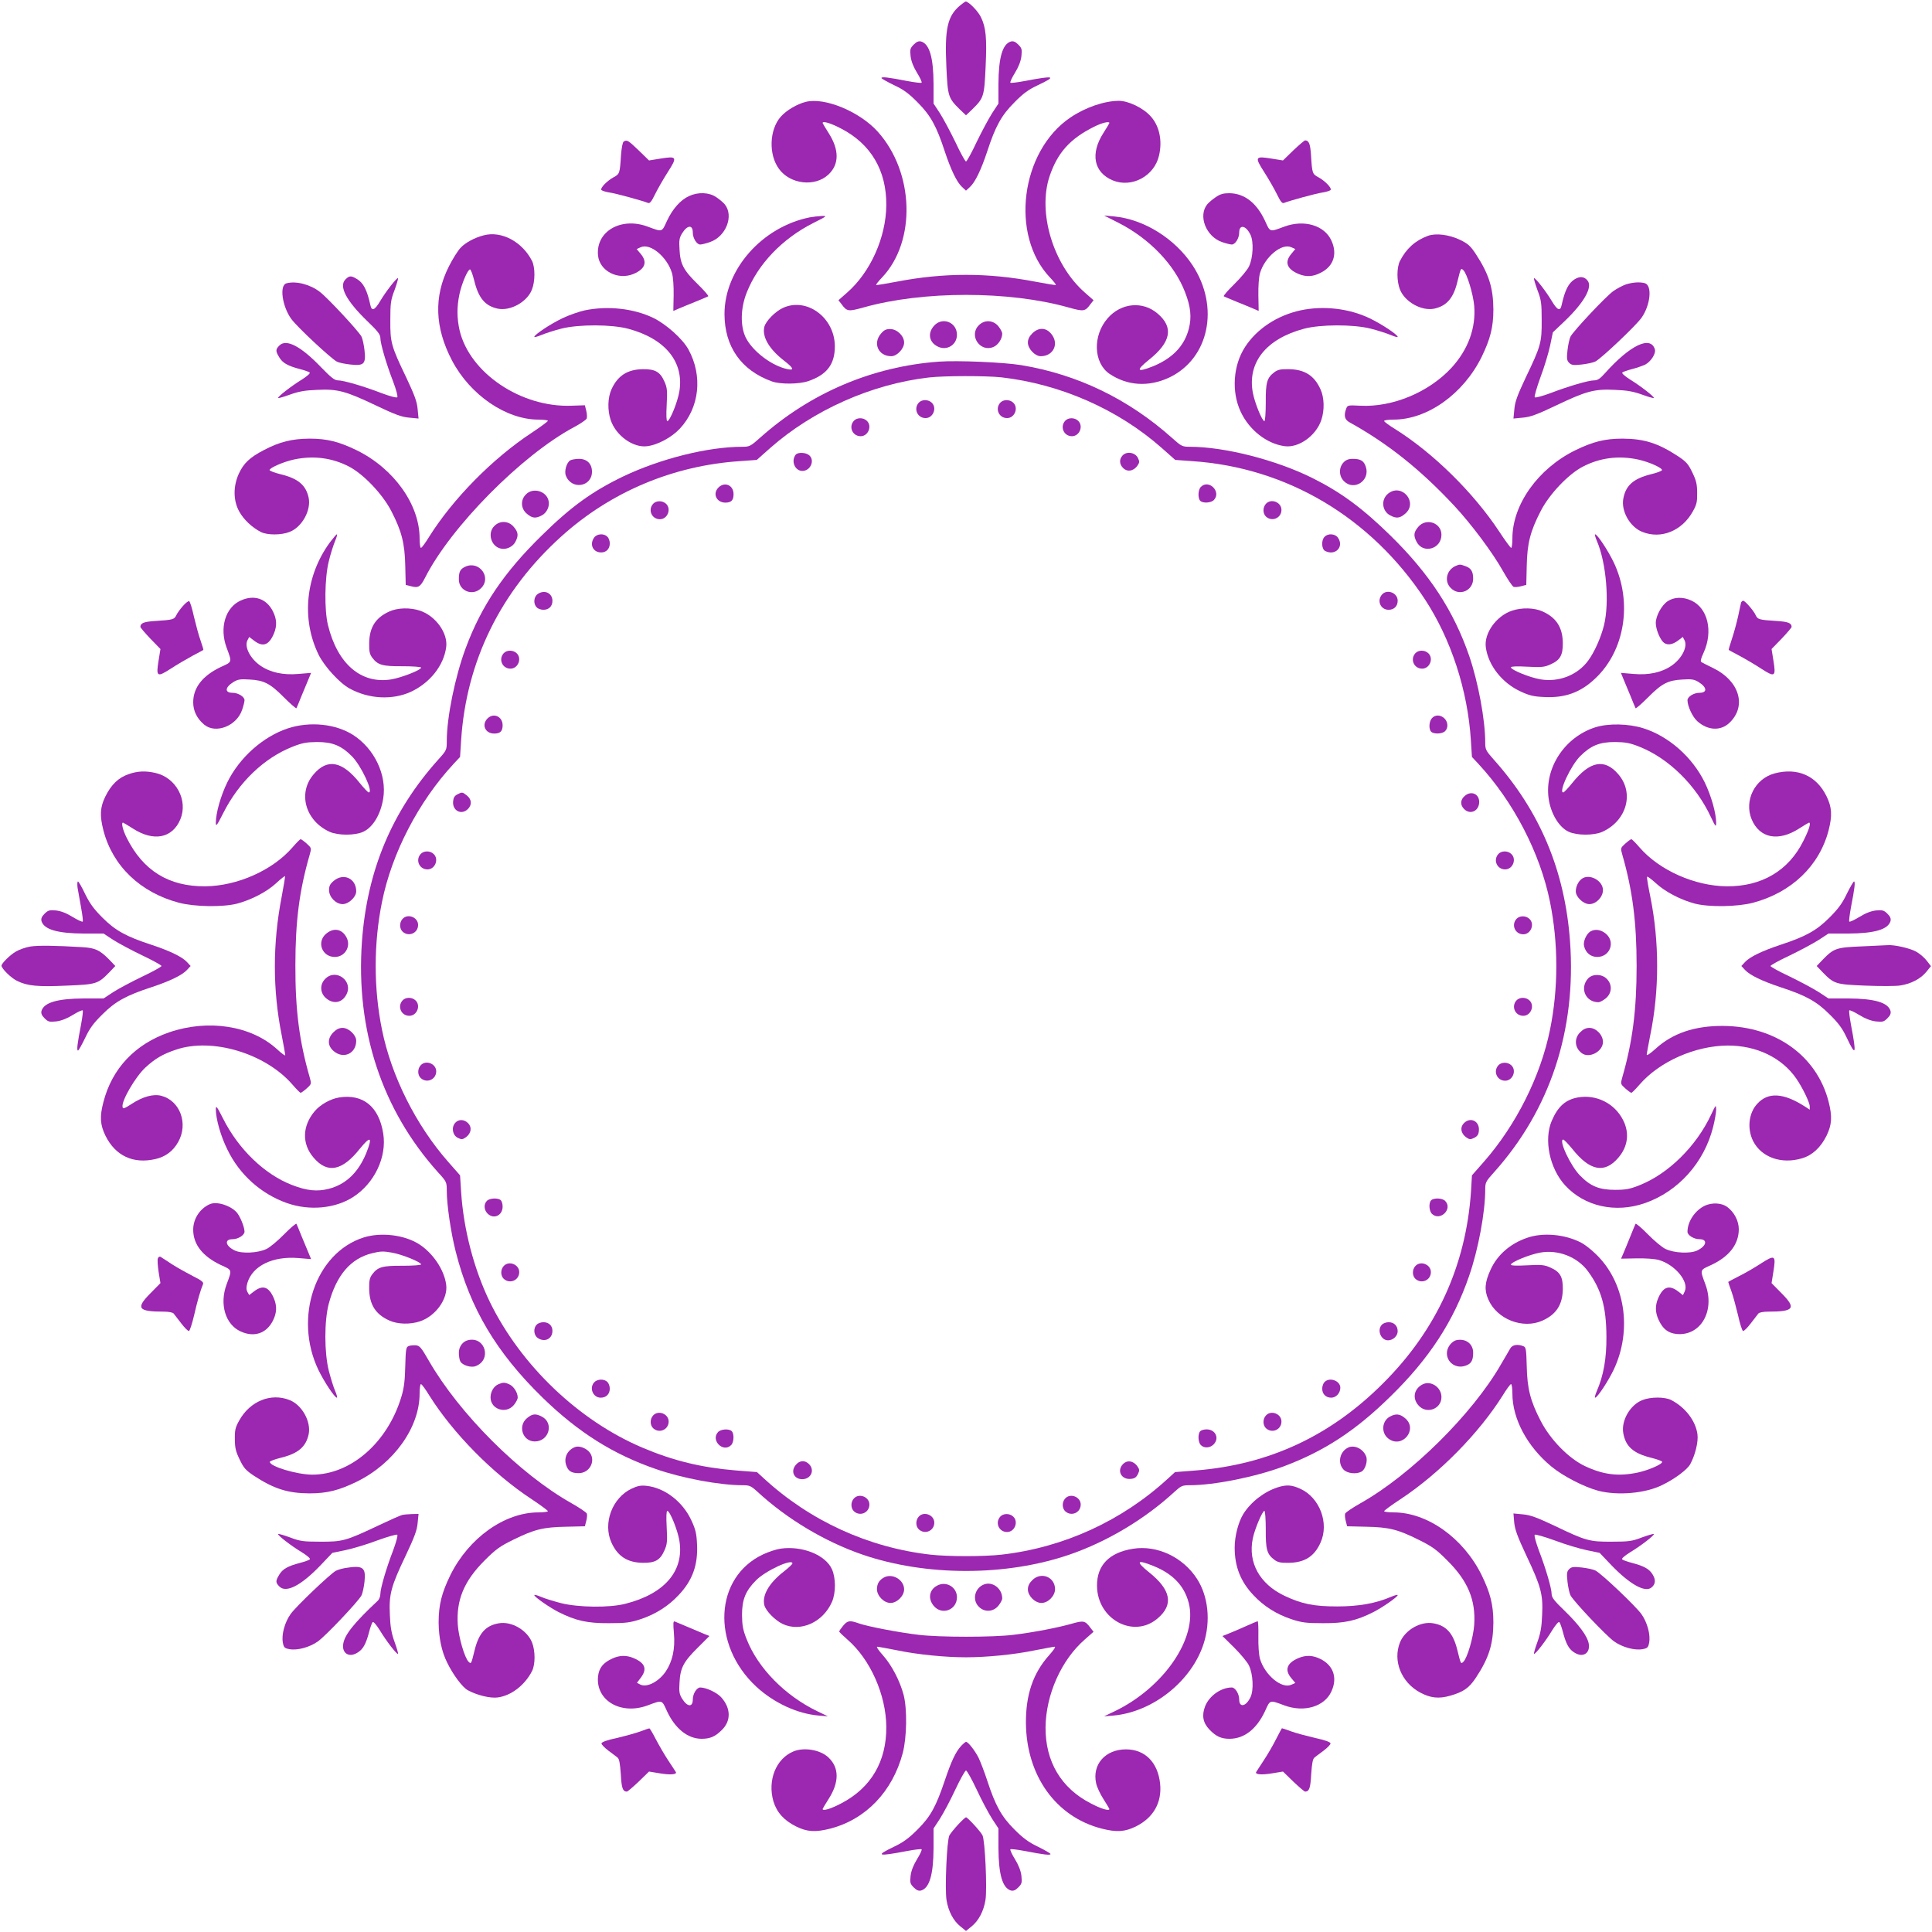 <?xml version="1.0" standalone="no"?>
<!DOCTYPE svg PUBLIC "-//W3C//DTD SVG 20010904//EN"
 "http://www.w3.org/TR/2001/REC-SVG-20010904/DTD/svg10.dtd">
<svg version="1.0" xmlns="http://www.w3.org/2000/svg"
 width="1280pt" height="1280pt" viewBox="0 0 1280 1280"
 preserveAspectRatio="xMidYMid meet">
<g transform="translate(0,1280) scale(0.1,-0.1)"
fill="#9c27b0" stroke="none">
<path d="M6361 12764 c-84 -70 -103 -155 -91 -407 9 -196 12 -206 89 -282 l41
-39 41 39 c77 76 80 85 89 283 9 192 2 260 -31 328 -18 39 -82 104 -101 104
-3 0 -20 -12 -37 -26z"/>
<path d="M6054 12505 c-24 -24 -26 -32 -21 -78 4 -33 19 -71 43 -110 20 -32
33 -61 30 -65 -4 -3 -46 2 -94 11 -129 25 -172 30 -172 20 0 -4 38 -25 83 -47
64 -30 98 -55 157 -115 85 -85 125 -157 180 -326 40 -120 79 -202 114 -234
l26 -24 26 24 c35 32 74 114 114 234 55 169 95 241 180 326 59 60 93 85 157
115 127 60 111 65 -89 27 -48 -9 -90 -14 -94 -11 -3 4 10 33 30 65 24 39 39
77 43 110 5 46 3 54 -21 78 -19 19 -32 24 -49 20 -55 -17 -81 -105 -82 -280
l0 -131 -42 -64 c-23 -36 -69 -122 -103 -192 -33 -71 -65 -128 -70 -128 -5 0
-37 57 -70 128 -34 70 -80 156 -103 192 l-42 64 0 131 c-1 175 -27 263 -82
280 -17 4 -30 -1 -49 -20z"/>
<path d="M5338 12125 c-59 -15 -128 -56 -166 -99 -75 -86 -81 -250 -11 -345
74 -102 238 -121 327 -38 73 68 73 165 1 277 -21 33 -39 63 -39 65 0 15 53 0
123 -37 197 -102 301 -278 299 -508 -2 -213 -105 -443 -259 -578 l-58 -51 21
-27 c35 -48 44 -49 145 -21 393 111 965 111 1358 0 101 -28 110 -27 145 21
l21 27 -58 51 c-209 183 -314 530 -233 771 53 156 135 248 296 328 52 26 100
37 100 24 0 -2 -18 -32 -39 -65 -89 -138 -65 -262 61 -315 126 -52 276 28 307
165 23 99 2 197 -56 260 -49 55 -147 102 -211 102 -98 -1 -222 -44 -321 -111
-329 -223 -400 -778 -136 -1058 25 -26 43 -49 40 -51 -2 -2 -64 8 -137 22
-312 60 -604 60 -916 0 -73 -14 -135 -24 -137 -22 -3 2 15 25 40 51 226 240
212 696 -30 965 -120 133 -352 229 -477 197z"/>
<path d="M4132 11862 c-7 -5 -14 -41 -18 -93 -7 -117 -9 -122 -48 -143 -43
-23 -90 -71 -82 -84 3 -5 26 -13 52 -17 44 -6 221 -55 256 -69 13 -6 23 6 48
57 17 35 55 101 85 148 64 100 60 106 -51 88 l-74 -12 -69 67 c-71 68 -77 71
-99 58z"/>
<path d="M8569 11804 l-69 -67 -74 12 c-111 18 -115 12 -51 -88 30 -47 68
-113 85 -148 25 -51 35 -63 48 -57 35 14 212 63 256 69 26 4 49 12 52 17 8 13
-39 61 -82 84 -39 21 -41 26 -48 143 -5 79 -14 100 -39 101 -5 0 -40 -30 -78
-66z"/>
<path d="M4565 11501 c-57 -26 -109 -85 -146 -164 -35 -77 -29 -75 -129 -38
-176 65 -343 -32 -328 -191 10 -103 131 -166 235 -123 78 33 94 79 47 134
l-26 31 27 12 c63 29 175 -64 207 -171 8 -28 12 -87 11 -148 l-2 -103 37 16
c20 9 71 29 112 46 41 17 78 32 82 35 5 2 -27 39 -70 81 -94 92 -115 132 -120
229 -4 61 -1 78 17 107 35 56 71 59 71 5 0 -37 26 -79 49 -79 10 0 38 7 64 16
107 36 161 175 98 251 -10 12 -35 33 -56 47 -47 32 -120 35 -180 7z"/>
<path d="M8055 11494 c-21 -14 -46 -35 -56 -47 -63 -76 -9 -215 98 -251 26 -9
54 -16 64 -16 23 0 49 42 49 79 0 57 45 48 75 -15 22 -46 17 -152 -10 -209
-10 -22 -54 -75 -97 -117 -43 -42 -75 -79 -70 -81 4 -3 41 -18 82 -35 41 -17
92 -37 112 -46 l37 -16 -2 103 c-1 61 3 120 11 148 32 107 144 200 207 171
l27 -12 -26 -31 c-47 -55 -31 -101 47 -134 51 -21 95 -19 147 8 85 42 112 124
71 213 -46 101 -180 141 -311 93 -100 -37 -94 -39 -129 38 -56 120 -137 182
-237 183 -39 0 -60 -6 -89 -26z"/>
<path d="M5365 11360 c-315 -63 -565 -345 -565 -640 0 -217 111 -374 314 -447
56 -20 179 -19 241 2 123 42 176 111 176 230 0 191 -187 329 -346 254 -50 -24
-111 -86 -121 -124 -16 -66 31 -147 130 -224 63 -49 71 -66 25 -57 -105 21
-234 119 -279 211 -36 76 -34 193 7 296 74 189 236 358 442 462 90 45 93 47
55 46 -21 -1 -57 -5 -79 -9z"/>
<path d="M7410 11324 c206 -105 371 -277 441 -459 38 -97 45 -167 25 -244 -29
-112 -107 -194 -235 -247 -110 -44 -119 -30 -28 43 145 116 164 214 57 305
-98 85 -242 72 -331 -30 -101 -115 -95 -296 12 -369 118 -79 258 -88 394 -25
265 125 337 467 157 743 -117 178 -322 306 -520 325 l-67 6 95 -48z"/>
<path d="M3205 11241 c-60 -15 -122 -49 -153 -82 -18 -19 -53 -74 -78 -124
-101 -200 -94 -405 21 -624 120 -228 358 -391 572 -391 35 0 63 -4 63 -8 0 -4
-48 -40 -107 -79 -260 -171 -522 -438 -679 -688 -25 -41 -50 -75 -55 -75 -5 0
-9 28 -9 63 0 224 -170 462 -415 583 -119 58 -198 78 -315 78 -115 -1 -197
-21 -300 -75 -95 -49 -136 -88 -168 -158 -38 -84 -37 -178 3 -250 30 -54 84
-105 144 -136 43 -21 135 -21 190 1 82 32 143 143 126 226 -18 84 -70 128
-186 156 -41 10 -74 23 -73 28 1 15 93 55 163 70 129 27 252 11 365 -48 95
-50 220 -181 278 -293 69 -133 90 -215 93 -365 l3 -125 35 -9 c49 -13 62 -4
93 56 170 337 642 814 987 998 43 23 81 49 84 57 3 8 2 32 -3 52 l-9 36 -90
-3 c-334 -12 -673 217 -740 499 -18 80 -19 155 -1 240 15 71 55 164 70 164 5
0 18 -33 28 -74 28 -116 72 -168 156 -186 83 -17 194 44 226 126 22 55 22 147
1 190 -65 128 -203 201 -320 170z"/>
<path d="M9459 11237 c-83 -31 -142 -84 -184 -166 -22 -44 -22 -133 0 -189 33
-83 144 -144 227 -127 82 18 127 69 153 176 24 97 23 95 41 78 24 -25 64 -157
71 -235 12 -147 -40 -289 -149 -409 -150 -163 -391 -264 -605 -253 -82 4 -85
4 -94 -19 -17 -46 -11 -73 22 -91 253 -140 469 -312 693 -552 113 -121 256
-312 325 -436 30 -53 61 -99 69 -102 8 -3 30 -1 49 4 l35 9 3 125 c3 149 23
230 93 365 57 111 182 243 278 293 113 59 236 75 365 48 74 -16 163 -56 160
-71 -1 -5 -34 -18 -73 -27 -116 -29 -167 -74 -183 -161 -16 -83 44 -189 126
-221 124 -50 263 7 334 135 26 46 30 64 29 124 0 57 -6 82 -32 135 -26 55 -40
71 -94 107 -133 87 -224 116 -368 117 -117 0 -196 -20 -315 -78 -245 -121
-415 -359 -415 -583 0 -35 -4 -63 -8 -63 -4 0 -40 48 -79 108 -171 259 -438
521 -688 678 -41 25 -75 50 -75 55 0 5 28 9 63 9 224 0 462 170 583 415 58
119 78 198 78 315 -1 144 -30 235 -117 368 -35 53 -52 68 -104 93 -73 35 -161
46 -214 26z"/>
<path d="M2289 10949 c-46 -46 5 -142 146 -278 68 -65 85 -88 85 -110 0 -37
39 -171 85 -290 20 -53 32 -98 27 -103 -5 -5 -50 7 -103 27 -119 46 -253 85
-290 85 -22 0 -45 18 -111 86 -134 140 -231 191 -277 145 -26 -26 -26 -37 -1
-78 22 -38 57 -57 136 -78 32 -8 62 -19 66 -23 5 -5 -18 -25 -51 -46 -73 -45
-164 -116 -158 -123 3 -2 38 8 79 23 56 20 97 28 178 31 137 7 191 -8 392
-104 126 -60 170 -76 219 -80 l62 -6 -6 62 c-4 49 -20 92 -75 209 -101 210
-107 233 -106 382 0 111 3 133 28 198 15 41 25 76 23 79 -7 6 -80 -87 -119
-153 -36 -60 -55 -68 -64 -26 -22 100 -46 147 -87 172 -41 25 -52 25 -78 -1z"/>
<path d="M10433 10950 c-41 -25 -65 -72 -87 -172 -9 -42 -28 -34 -64 26 -39
66 -112 159 -119 153 -2 -3 8 -38 23 -79 25 -65 28 -87 28 -198 1 -149 -5
-172 -106 -382 -55 -117 -71 -160 -75 -209 l-6 -62 62 6 c49 4 93 20 219 80
201 96 255 111 392 104 81 -3 122 -11 178 -31 41 -15 76 -25 79 -23 6 7 -85
78 -158 123 -33 21 -56 41 -51 46 4 4 34 15 66 23 31 8 70 22 87 30 37 20 71
73 63 100 -28 94 -164 29 -331 -158 -32 -36 -49 -47 -71 -47 -38 0 -171 -39
-291 -85 -52 -19 -98 -32 -103 -27 -4 4 13 64 38 133 26 68 54 163 64 210 l18
87 81 77 c126 121 184 223 149 266 -21 27 -51 30 -85 9z"/>
<path d="M1898 10923 c-48 -12 -29 -151 31 -235 39 -54 262 -262 303 -284 13
-7 53 -15 89 -19 91 -10 104 3 94 94 -4 36 -13 77 -20 91 -19 36 -225 258
-277 297 -64 49 -157 73 -220 56z"/>
<path d="M10773 10916 c-23 -8 -61 -28 -85 -45 -50 -36 -264 -264 -283 -301
-7 -14 -16 -55 -20 -91 -6 -55 -4 -68 11 -83 15 -15 28 -17 83 -11 36 4 77 13
91 20 41 22 267 236 305 289 60 84 73 216 22 230 -34 9 -78 6 -124 -8z"/>
<path d="M3875 10744 c-38 -8 -106 -32 -150 -53 -77 -37 -185 -108 -185 -123
0 -4 21 2 48 13 26 11 85 30 132 42 118 29 331 28 442 -1 246 -66 371 -220
339 -415 -12 -72 -63 -197 -80 -197 -6 0 -8 39 -4 108 5 95 3 114 -15 154 -28
64 -61 83 -142 82 -103 -1 -168 -43 -209 -134 -25 -55 -27 -138 -5 -203 35
-104 150 -186 243 -173 70 9 162 59 215 116 130 139 153 348 58 523 -38 71
-148 169 -234 211 -132 63 -301 81 -453 50z"/>
<path d="M8617 10744 c-156 -34 -291 -123 -369 -244 -78 -121 -90 -294 -29
-426 56 -122 173 -214 292 -230 93 -13 208 69 243 173 22 65 20 148 -5 203
-41 92 -106 133 -211 134 -53 1 -72 -3 -95 -20 -49 -37 -58 -67 -57 -201 0
-68 -4 -123 -9 -123 -15 0 -65 123 -77 190 -36 199 89 355 339 422 110 29 323
30 441 1 47 -12 106 -31 133 -42 26 -11 47 -17 47 -13 0 15 -108 86 -185 123
-138 66 -307 85 -458 53z"/>
<path d="M6186 10639 c-41 -48 -30 -106 25 -134 60 -32 129 9 129 77 0 85
-100 122 -154 57z"/>
<path d="M6485 10645 c-68 -67 8 -181 96 -144 31 12 59 54 59 88 0 11 -12 33
-26 50 -34 41 -92 44 -129 6z"/>
<path d="M5836 10589 c-55 -65 -16 -149 69 -149 38 0 85 50 85 90 0 45 -47 90
-93 90 -27 0 -41 -7 -61 -31z"/>
<path d="M6839 10591 c-20 -20 -29 -39 -29 -61 0 -40 47 -90 85 -90 85 0 124
84 69 149 -35 42 -84 43 -125 2z"/>
<path d="M6220 10404 c-440 -32 -851 -207 -1183 -503 -64 -57 -71 -61 -118
-61 -228 0 -540 -78 -787 -195 -206 -99 -347 -200 -540 -390 -251 -245 -402
-467 -507 -750 -70 -189 -125 -457 -125 -615 0 -58 -1 -61 -56 -122 -308 -343
-472 -736 -506 -1206 -42 -587 132 -1115 505 -1530 56 -61 57 -64 57 -122 0
-91 27 -276 59 -401 95 -377 270 -671 577 -970 236 -229 466 -374 750 -472
175 -61 423 -107 574 -107 46 0 55 -4 98 -43 196 -181 447 -331 697 -417 421
-144 949 -144 1370 0 250 86 501 236 697 417 43 39 51 43 100 43 163 0 436 55
623 125 269 101 476 236 708 464 256 250 417 497 520 797 61 175 107 423 107
573 0 47 4 54 57 113 373 415 547 943 505 1530 -34 469 -199 863 -506 1206
-52 59 -56 66 -56 113 0 149 -46 397 -106 573 -103 299 -264 545 -521 797
-187 183 -328 287 -518 382 -241 120 -582 207 -812 207 -49 0 -56 3 -115 56
-291 260 -627 423 -1003 485 -118 19 -420 32 -545 23z m415 -104 c392 -45 772
-212 1062 -468 l89 -79 110 -8 c628 -41 1186 -372 1544 -915 173 -264 284
-602 305 -935 l7 -110 42 -45 c233 -251 410 -592 475 -915 56 -275 56 -575 0
-848 -62 -306 -224 -630 -437 -873 l-80 -91 -6 -104 c-33 -492 -228 -920 -582
-1273 -348 -349 -756 -539 -1239 -578 l-140 -11 -45 -41 c-306 -282 -693 -459
-1105 -506 -116 -13 -354 -13 -470 0 -412 47 -799 224 -1105 506 l-45 41 -140
11 c-228 19 -414 64 -619 151 -422 179 -805 545 -1010 964 -106 218 -175 482
-191 731 l-7 109 -80 91 c-213 243 -375 567 -437 873 -56 273 -56 573 0 848
65 323 242 664 475 915 l42 45 7 110 c34 525 262 989 665 1352 327 295 741
469 1184 498 l110 8 89 79 c285 251 671 423 1050 467 104 12 378 12 482 1z"/>
<path d="M6087 10132 c-36 -40 -9 -102 45 -102 51 0 78 69 40 103 -24 22 -65
21 -85 -1z"/>
<path d="M6627 10132 c-36 -40 -9 -102 45 -102 51 0 78 69 40 103 -24 22 -65
21 -85 -1z"/>
<path d="M5657 10012 c-36 -40 -9 -102 45 -102 51 0 78 69 40 103 -24 22 -65
21 -85 -1z"/>
<path d="M7057 10012 c-36 -40 -9 -102 45 -102 51 0 78 69 40 103 -24 22 -65
21 -85 -1z"/>
<path d="M5272 9788 c-33 -42 -6 -108 44 -108 53 0 84 69 46 103 -22 20 -75
22 -90 5z"/>
<path d="M7437 9782 c-23 -25 -21 -58 4 -83 27 -27 66 -21 92 12 17 24 18 30
6 55 -18 37 -75 46 -102 16z"/>
<path d="M4760 9570 c-41 -41 -13 -100 46 -100 39 0 54 16 54 56 0 60 -59 85
-100 44z"/>
<path d="M7956 9574 c-19 -18 -21 -75 -4 -92 18 -18 73 -14 91 6 50 55 -35
139 -87 86z"/>
<path d="M4327 9462 c-36 -40 -9 -102 45 -102 51 0 78 69 40 103 -24 22 -65
21 -85 -1z"/>
<path d="M8387 9462 c-22 -24 -21 -65 1 -85 40 -36 102 -9 102 45 0 51 -69 78
-103 40z"/>
<path d="M3936 9238 c-32 -46 -7 -98 47 -98 34 0 57 24 57 60 0 16 -7 36 -16
44 -23 24 -70 20 -88 -6z"/>
<path d="M8776 9244 c-23 -22 -21 -81 3 -94 67 -35 128 27 85 88 -18 26 -65
30 -88 6z"/>
<path d="M3562 8864 c-26 -18 -30 -65 -6 -88 8 -9 28 -16 44 -16 36 0 60 23
60 59 0 52 -53 77 -98 45z"/>
<path d="M9157 8862 c-37 -41 -11 -102 43 -102 36 0 60 24 60 60 0 52 -69 79
-103 42z"/>
<path d="M3337 8472 c-36 -40 -9 -102 45 -102 51 0 78 69 40 103 -24 22 -65
21 -85 -1z"/>
<path d="M9377 8472 c-36 -40 -9 -102 45 -102 51 0 78 69 40 103 -24 22 -65
21 -85 -1z"/>
<path d="M3230 8040 c-41 -41 -16 -100 44 -100 40 0 56 15 56 55 0 58 -60 85
-100 45z"/>
<path d="M9487 8042 c-20 -22 -22 -73 -5 -90 17 -17 74 -15 92 4 22 21 20 60
-4 84 -25 25 -62 26 -83 2z"/>
<path d="M3030 7537 c-18 -9 -26 -22 -28 -46 -6 -62 55 -94 98 -51 28 28 25
64 -6 89 -31 24 -31 25 -64 8z"/>
<path d="M9707 7529 c-32 -25 -35 -61 -7 -89 41 -41 100 -13 100 47 0 52 -51
76 -93 42z"/>
<path d="M2787 7142 c-36 -40 -9 -102 45 -102 51 0 78 69 40 103 -24 22 -65
21 -85 -1z"/>
<path d="M9927 7142 c-36 -40 -9 -102 45 -102 51 0 78 69 40 103 -24 22 -65
21 -85 -1z"/>
<path d="M2667 6712 c-22 -24 -21 -65 1 -85 40 -36 102 -9 102 45 0 51 -69 78
-103 40z"/>
<path d="M10047 6712 c-36 -40 -9 -102 45 -102 51 0 78 69 40 103 -24 22 -65
21 -85 -1z"/>
<path d="M2667 6172 c-36 -40 -9 -102 45 -102 51 0 78 69 40 103 -24 22 -65
21 -85 -1z"/>
<path d="M10047 6172 c-36 -40 -9 -102 45 -102 51 0 78 69 40 103 -24 22 -65
21 -85 -1z"/>
<path d="M2787 5742 c-22 -24 -21 -65 1 -85 40 -36 102 -9 102 45 0 51 -69 78
-103 40z"/>
<path d="M9927 5742 c-36 -40 -9 -102 45 -102 51 0 78 69 40 103 -24 22 -65
21 -85 -1z"/>
<path d="M3016 5361 c-27 -30 -18 -83 18 -100 25 -12 31 -11 55 6 33 26 39 65
12 92 -26 26 -63 27 -85 2z"/>
<path d="M9699 5359 c-27 -27 -21 -66 12 -92 24 -17 30 -18 55 -6 22 11 30 22
32 48 6 62 -55 94 -99 50z"/>
<path d="M3226 4844 c-22 -21 -20 -60 4 -84 41 -41 100 -13 100 46 0 17 -5 35
-12 42 -17 17 -74 15 -92 -4z"/>
<path d="M9482 4848 c-18 -18 -14 -73 6 -91 55 -50 139 35 86 87 -18 19 -75
21 -92 4z"/>
<path d="M3337 4412 c-22 -24 -21 -65 1 -85 40 -36 102 -9 102 45 0 51 -69 78
-103 40z"/>
<path d="M9377 4412 c-22 -24 -21 -65 1 -85 40 -36 102 -9 102 45 0 51 -69 78
-103 40z"/>
<path d="M3556 4024 c-24 -23 -20 -70 6 -88 46 -32 98 -7 98 47 0 34 -24 57
-60 57 -16 0 -36 -7 -44 -16z"/>
<path d="M9156 4024 c-35 -34 -8 -104 40 -104 33 0 64 29 64 60 0 36 -24 60
-60 60 -16 0 -36 -7 -44 -16z"/>
<path d="M3937 3642 c-35 -38 -8 -102 43 -102 36 0 60 24 60 60 0 16 -7 36
-16 44 -21 22 -67 20 -87 -2z"/>
<path d="M8776 3644 c-9 -8 -16 -28 -16 -44 0 -36 24 -60 60 -60 32 0 60 31
60 66 0 46 -71 72 -104 38z"/>
<path d="M4327 3422 c-22 -24 -21 -65 1 -85 40 -36 102 -9 102 45 0 51 -69 78
-103 40z"/>
<path d="M8387 3422 c-22 -24 -21 -65 1 -85 40 -36 102 -9 102 45 0 51 -69 78
-103 40z"/>
<path d="M4757 3312 c-50 -55 35 -139 87 -86 19 18 21 75 4 92 -18 18 -73 14
-91 -6z"/>
<path d="M7952 3318 c-17 -17 -15 -74 4 -92 21 -22 60 -20 84 4 41 41 13 100
-46 100 -17 0 -35 -5 -42 -12z"/>
<path d="M5271 3093 c-34 -42 -10 -93 44 -93 58 0 85 60 45 100 -28 28 -64 25
-89 -7z"/>
<path d="M7441 3101 c-44 -44 -12 -105 50 -99 26 2 37 10 48 32 12 25 11 31
-6 55 -26 33 -65 39 -92 12z"/>
<path d="M5657 2872 c-22 -24 -21 -65 1 -85 40 -36 102 -9 102 45 0 51 -69 78
-103 40z"/>
<path d="M7057 2872 c-22 -24 -21 -65 1 -85 40 -36 102 -9 102 45 0 51 -69 78
-103 40z"/>
<path d="M6087 2752 c-22 -24 -21 -65 1 -85 40 -36 102 -9 102 45 0 51 -69 78
-103 40z"/>
<path d="M6627 2752 c-36 -40 -9 -102 45 -102 51 0 78 69 40 103 -24 22 -65
21 -85 -1z"/>
<path d="M3778 9750 c-24 -14 -41 -72 -29 -101 36 -96 173 -76 173 26 0 52
-33 85 -86 85 -23 0 -49 -5 -58 -10z"/>
<path d="M8901 9736 c-32 -34 -31 -90 3 -124 67 -67 175 4 145 95 -13 40 -34
53 -87 53 -28 0 -45 -7 -61 -24z"/>
<path d="M3485 9525 c-38 -37 -35 -95 6 -129 35 -30 58 -32 98 -11 34 17 55
62 45 99 -15 63 -103 88 -149 41z"/>
<path d="M9197 9530 c-49 -39 -42 -116 14 -145 40 -21 63 -19 98 11 89 74 -21
206 -112 134z"/>
<path d="M3275 9315 c-47 -46 -22 -134 41 -149 37 -10 82 11 99 45 21 40 19
63 -11 98 -34 41 -92 44 -129 6z"/>
<path d="M9396 9309 c-30 -35 -32 -58 -11 -98 42 -83 165 -49 165 46 0 80
-102 114 -154 52z"/>
<path d="M2186 9207 c-162 -221 -191 -508 -75 -745 38 -77 140 -189 206 -224
128 -70 284 -77 406 -21 126 59 217 174 233 295 13 92 -69 207 -173 242 -65
22 -148 20 -203 -5 -92 -41 -133 -106 -134 -211 -1 -53 3 -72 20 -95 37 -49
67 -58 202 -57 67 0 122 -4 122 -9 0 -16 -128 -66 -197 -78 -200 -33 -357 102
-420 359 -25 101 -22 313 5 422 11 47 30 106 41 133 11 26 17 47 13 47 -4 0
-24 -24 -46 -53z"/>
<path d="M10581 9213 c61 -143 83 -404 46 -555 -20 -81 -63 -178 -105 -235
-71 -96 -194 -144 -315 -124 -72 12 -197 63 -197 80 0 6 39 8 108 4 95 -5 114
-3 154 15 64 28 83 61 82 142 -1 103 -43 168 -134 209 -55 25 -138 27 -203 5
-104 -35 -186 -150 -173 -243 16 -119 108 -236 230 -292 58 -27 86 -34 157
-37 137 -7 240 30 337 122 198 185 249 507 123 771 -37 77 -108 185 -123 185
-4 0 2 -21 13 -47z"/>
<path d="M3084 9046 c-35 -16 -44 -32 -44 -85 0 -77 93 -113 148 -57 70 70
-12 183 -104 142z"/>
<path d="M9645 9051 c-61 -26 -79 -102 -33 -147 56 -57 148 -18 148 62 0 48
-14 70 -51 83 -36 13 -37 13 -64 2z"/>
<path d="M1594 8821 c-101 -46 -141 -180 -93 -311 37 -100 39 -94 -38 -129
-120 -57 -183 -136 -183 -234 0 -57 25 -108 73 -148 76 -63 215 -9 251 98 9
26 16 54 16 64 0 23 -42 49 -79 49 -54 0 -51 36 5 71 29 18 46 21 107 17 96
-5 137 -26 229 -119 43 -43 80 -75 82 -71 2 4 18 41 34 82 17 41 38 92 47 113
l16 39 -84 -7 c-101 -9 -187 10 -252 55 -68 47 -108 126 -85 169 l11 21 33
-25 c58 -44 98 -30 131 48 21 51 19 95 -7 147 -43 85 -125 112 -214 71z"/>
<path d="M11049 8817 c-40 -26 -79 -98 -79 -144 0 -38 23 -98 47 -125 23 -25
60 -22 99 7 l33 25 11 -21 c23 -43 -17 -122 -85 -169 -65 -45 -151 -64 -252
-55 l-84 7 16 -39 c9 -21 30 -72 47 -113 16 -41 32 -78 34 -82 2 -4 39 28 82
71 92 93 133 114 229 119 61 4 78 1 107 -17 56 -35 59 -71 5 -71 -37 0 -79
-26 -79 -49 0 -40 34 -112 66 -140 70 -62 156 -65 214 -8 114 111 63 277 -110
361 -36 17 -70 35 -77 39 -9 5 -5 22 14 63 64 141 28 295 -81 345 -56 26 -115
24 -157 -4z"/>
<path d="M1211 8784 c-18 -20 -37 -47 -43 -60 -13 -28 -23 -31 -137 -38 -79
-5 -100 -14 -101 -39 0 -5 30 -40 66 -78 l67 -69 -12 -74 c-18 -110 -11 -115
79 -57 41 27 107 65 145 86 39 20 71 38 72 39 2 1 -7 29 -18 62 -12 32 -31
104 -44 158 -12 55 -26 101 -32 103 -6 2 -25 -13 -42 -33z"/>
<path d="M11535 8808 c-2 -7 -11 -49 -20 -93 -10 -44 -28 -111 -41 -149 -13
-39 -22 -71 -21 -72 1 -1 34 -19 72 -39 39 -21 104 -59 145 -86 90 -58 97 -53
79 57 l-12 74 67 69 c36 38 66 73 66 78 -1 25 -22 34 -101 39 -114 7 -124 10
-137 38 -13 30 -71 96 -83 96 -5 0 -11 -6 -14 -12z"/>
<path d="M1909 7975 c-165 -54 -322 -193 -403 -358 -44 -90 -76 -204 -76 -268
0 -28 7 -19 48 62 103 206 272 368 461 442 63 25 91 30 161 31 102 0 160 -23
231 -94 62 -62 145 -240 112 -240 -5 0 -32 28 -60 63 -116 145 -214 164 -305
57 -107 -124 -55 -308 106 -381 56 -25 167 -25 222 0 65 30 116 115 133 221
25 155 -58 330 -200 421 -115 73 -284 91 -430 44z"/>
<path d="M10568 7981 c-202 -65 -336 -269 -308 -471 14 -100 69 -192 134 -221
55 -25 166 -25 222 0 161 73 213 257 106 381 -91 107 -189 88 -305 -57 -28
-35 -55 -63 -60 -63 -33 0 50 178 112 240 71 71 129 94 231 94 70 -1 98 -6
161 -31 193 -76 376 -255 474 -466 31 -65 34 -69 35 -39 0 64 -32 178 -76 269
-82 167 -238 305 -406 358 -99 31 -232 34 -320 6z"/>
<path d="M852 7671 c-67 -23 -115 -69 -154 -148 -35 -71 -38 -126 -13 -224 61
-236 244 -412 501 -480 103 -27 289 -30 384 -6 95 25 199 79 260 136 30 28 56
48 58 46 2 -2 -8 -64 -22 -137 -60 -309 -60 -615 0 -915 13 -67 24 -128 24
-134 0 -6 -25 12 -56 41 -171 155 -454 199 -712 111 -227 -78 -380 -240 -437
-463 -25 -95 -22 -150 14 -223 66 -133 184 -188 331 -154 66 15 116 52 150
112 69 121 14 274 -111 307 -52 14 -123 -5 -199 -55 -46 -30 -56 -33 -58 -19
-9 39 85 200 152 262 63 58 115 89 203 118 239 81 591 -25 770 -231 26 -30 50
-55 55 -55 4 0 22 13 40 29 32 29 32 30 20 73 -69 239 -96 447 -95 743 0 291
26 495 95 733 12 43 12 44 -20 73 -18 16 -36 29 -40 29 -5 0 -29 -25 -55 -55
-131 -151 -365 -255 -577 -257 -241 -2 -412 103 -521 322 -26 52 -37 100 -24
100 2 0 32 -18 65 -39 138 -89 262 -65 315 61 52 126 -28 276 -165 307 -66 15
-118 13 -178 -8z"/>
<path d="M11757 7676 c-131 -35 -203 -180 -152 -304 53 -126 177 -150 315 -61
33 21 63 39 65 39 15 0 0 -48 -37 -121 -98 -198 -277 -303 -508 -301 -212 2
-446 106 -577 257 -26 30 -50 55 -55 55 -4 0 -22 -13 -40 -29 -32 -29 -32 -30
-20 -73 68 -236 95 -446 95 -738 0 -292 -27 -502 -95 -738 -12 -43 -12 -44 20
-73 18 -16 36 -29 40 -29 5 0 29 25 55 55 132 152 367 256 582 258 192 1 360
-80 456 -219 42 -61 89 -159 89 -184 l0 -22 -32 21 c-142 91 -243 97 -315 19
-58 -62 -69 -166 -28 -248 55 -108 188 -155 324 -114 68 20 123 71 162 149 36
74 39 127 14 226 -78 304 -351 500 -700 502 -188 1 -335 -49 -447 -152 -32
-29 -58 -47 -58 -39 0 7 11 67 24 133 60 293 60 617 0 913 -14 68 -24 128 -22
133 2 5 27 -14 57 -41 62 -58 166 -112 261 -137 95 -24 281 -21 384 6 256 68
440 245 501 480 25 99 22 153 -14 226 -67 137 -193 191 -344 151z"/>
<path d="M2211 6964 c-24 -20 -31 -34 -31 -61 0 -46 45 -93 90 -93 40 0 90 47
90 85 0 85 -84 124 -149 69z"/>
<path d="M10479 6977 c-23 -17 -39 -52 -39 -82 0 -38 50 -85 90 -85 45 0 90
47 90 93 0 64 -92 112 -141 74z"/>
<path d="M514 6918 c4 -24 14 -82 23 -130 9 -48 14 -90 11 -94 -4 -3 -34 11
-67 31 -42 26 -77 39 -110 43 -43 4 -53 1 -76 -22 -19 -19 -24 -32 -20 -49 17
-55 105 -81 280 -82 l131 0 64 -42 c36 -23 122 -69 193 -103 70 -33 127 -65
127 -70 0 -5 -57 -37 -127 -70 -71 -34 -157 -80 -193 -103 l-64 -42 -131 0
c-175 -1 -263 -27 -280 -82 -4 -17 1 -30 20 -49 24 -24 32 -26 78 -21 33 4 71
19 110 43 32 20 61 33 65 30 3 -4 -2 -46 -11 -94 -25 -129 -30 -172 -20 -172
4 0 25 38 47 83 30 64 55 98 115 157 85 85 157 125 326 180 120 40 202 79 234
114 l24 26 -24 26 c-32 35 -114 74 -234 114 -169 55 -241 95 -326 180 -58 58
-84 94 -115 157 -21 45 -43 82 -47 83 -5 0 -6 -19 -3 -42z"/>
<path d="M12235 6877 c-30 -63 -57 -99 -115 -157 -85 -85 -157 -125 -325 -180
-120 -40 -202 -79 -234 -114 l-24 -26 24 -26 c32 -35 114 -74 234 -114 169
-55 241 -95 326 -180 60 -59 85 -93 115 -157 60 -127 65 -111 27 89 -9 48 -14
90 -11 94 4 3 33 -10 65 -30 39 -24 77 -39 110 -43 46 -5 54 -3 78 21 19 19
24 32 20 49 -17 55 -105 81 -280 82 l-131 0 -64 42 c-36 23 -122 69 -192 103
-71 33 -128 65 -128 70 0 5 57 37 128 70 70 34 156 80 192 103 l64 42 131 0
c175 1 263 27 280 82 4 17 -1 30 -20 49 -23 23 -33 26 -76 22 -33 -4 -68 -17
-110 -43 -33 -20 -63 -34 -67 -31 -3 4 2 46 11 94 25 129 30 172 20 172 -4 -1
-26 -38 -48 -83z"/>
<path d="M2161 6614 c-65 -54 -28 -154 57 -154 67 0 109 69 78 129 -30 57 -85
67 -135 25z"/>
<path d="M10537 6629 c-27 -16 -50 -68 -42 -98 11 -44 44 -71 87 -71 85 0 122
100 57 154 -32 27 -71 33 -102 15z"/>
<path d="M201 6529 c-30 -5 -74 -20 -97 -34 -39 -23 -94 -78 -94 -93 0 -19 65
-83 104 -101 67 -33 136 -40 328 -31 197 8 207 11 283 89 l39 41 -39 41 c-64
65 -94 79 -182 84 -184 11 -291 12 -342 4z"/>
<path d="M12334 6530 c-168 -7 -184 -12 -259 -89 l-39 -41 39 -41 c76 -78 86
-81 283 -89 97 -4 202 -4 232 1 72 11 136 45 173 91 l30 37 -27 35 c-15 20
-46 47 -69 60 -39 23 -147 48 -192 44 -11 -1 -88 -4 -171 -8z"/>
<path d="M2155 6315 c-38 -37 -35 -95 6 -129 48 -41 106 -30 134 25 47 89 -69
176 -140 104z"/>
<path d="M10522 6318 c-58 -63 -18 -158 68 -158 10 0 32 12 49 26 41 34 44 92
6 129 -32 33 -93 34 -123 3z"/>
<path d="M2209 5961 c-41 -41 -40 -90 2 -125 65 -55 149 -16 149 69 0 38 -50
85 -90 85 -22 0 -41 -9 -61 -29z"/>
<path d="M10469 5961 c-41 -41 -37 -102 10 -138 49 -38 141 10 141 74 0 46
-45 93 -90 93 -22 0 -41 -9 -61 -29z"/>
<path d="M2247 5529 c-57 -9 -125 -47 -162 -91 -83 -98 -86 -217 -7 -308 91
-107 189 -88 305 58 73 90 87 81 43 -29 -53 -128 -135 -206 -247 -235 -77 -20
-147 -13 -244 25 -182 70 -355 237 -457 440 -41 81 -48 90 -48 62 0 -64 32
-178 77 -268 80 -166 224 -294 395 -354 149 -52 318 -36 437 40 142 91 225
266 200 421 -28 178 -133 264 -292 239z"/>
<path d="M10453 5529 c-81 -15 -131 -59 -172 -154 -54 -125 -15 -316 89 -429
128 -139 333 -185 528 -117 221 77 393 269 452 505 11 44 20 95 20 115 -1 34
-2 33 -34 -35 -99 -210 -283 -391 -475 -467 -63 -25 -90 -30 -161 -30 -104 0
-162 23 -232 95 -64 65 -144 238 -111 238 5 0 32 -28 60 -62 116 -146 214
-165 305 -58 63 73 75 163 32 248 -56 112 -178 173 -301 151z"/>
<path d="M1390 4822 c-66 -29 -110 -97 -110 -169 0 -98 63 -177 183 -234 77
-35 75 -29 38 -129 -48 -131 -8 -265 93 -311 89 -41 171 -14 214 71 26 52 28
96 7 147 -33 78 -73 92 -131 48 l-33 -25 -12 21 c-8 16 -8 31 0 59 34 114 168
179 338 165 l84 -7 -16 39 c-9 21 -30 72 -47 113 -16 41 -32 78 -34 82 -3 4
-40 -27 -82 -70 -42 -43 -95 -87 -117 -97 -57 -27 -163 -32 -209 -10 -63 30
-72 75 -15 75 37 0 79 27 79 50 0 31 -30 104 -53 129 -43 46 -132 73 -177 53z"/>
<path d="M11295 4812 c-65 -31 -115 -105 -115 -173 0 -23 43 -49 79 -49 57 0
48 -45 -15 -75 -46 -22 -152 -17 -209 10 -22 10 -75 54 -117 97 -42 43 -79 74
-82 70 -2 -4 -18 -41 -34 -82 -17 -41 -37 -92 -46 -112 l-16 -37 103 2 c61 1
120 -3 148 -11 107 -31 200 -144 171 -207 l-12 -26 -33 26 c-59 44 -99 30
-132 -48 -20 -48 -19 -93 4 -142 28 -60 62 -87 119 -93 159 -15 256 152 191
328 -37 100 -39 94 38 129 120 56 182 137 183 236 0 56 -30 114 -77 149 -37
27 -100 30 -148 8z"/>
<path d="M2408 4601 c-318 -102 -464 -530 -299 -876 37 -77 108 -185 123 -185
4 0 -1 20 -11 43 -11 24 -29 84 -42 133 -31 122 -31 332 -1 446 51 190 145
300 287 335 56 14 76 14 132 4 68 -12 193 -63 193 -78 0 -5 -55 -9 -122 -9
-135 1 -165 -8 -202 -57 -17 -23 -21 -42 -20 -95 1 -105 42 -170 134 -211 55
-25 138 -27 203 -5 104 35 186 150 173 243 -13 98 -87 208 -178 267 -98 63
-254 82 -370 45z"/>
<path d="M10117 4599 c-111 -38 -197 -113 -241 -210 -39 -84 -43 -135 -16
-197 57 -133 230 -200 360 -141 91 41 133 106 134 209 1 81 -18 114 -82 142
-40 18 -59 20 -154 15 -69 -4 -108 -2 -108 4 0 17 122 67 193 80 119 22 248
-28 318 -124 89 -121 121 -237 122 -432 1 -146 -19 -258 -64 -362 -10 -23 -15
-43 -11 -43 15 0 86 108 123 185 126 266 75 586 -123 771 -30 29 -72 61 -94
72 -108 55 -252 68 -357 31z"/>
<path d="M1046 4463 c-4 -9 -1 -50 5 -91 l12 -73 -68 -69 c-97 -98 -81 -120
91 -120 30 0 58 -5 64 -12 5 -7 28 -37 51 -66 22 -29 45 -52 51 -50 6 2 21 49
34 104 21 92 42 166 59 206 5 13 -8 24 -66 53 -39 20 -102 55 -138 78 -36 24
-71 46 -77 50 -7 4 -15 -1 -18 -10z"/>
<path d="M11668 4430 c-41 -27 -108 -66 -147 -85 -39 -20 -71 -37 -71 -38 0
-2 9 -30 21 -62 12 -33 31 -105 44 -159 12 -55 27 -102 33 -104 6 -2 29 21 51
50 23 29 46 59 51 66 6 7 34 12 64 12 172 0 188 22 91 120 l-68 69 12 75 c18
110 11 115 -81 56z"/>
<path d="M3105 3922 c-38 -7 -65 -43 -65 -84 0 -22 4 -48 10 -58 13 -25 71
-43 101 -31 107 40 66 195 -46 173z"/>
<path d="M9654 3922 c-35 -5 -68 -48 -68 -87 0 -62 60 -104 121 -84 40 13 53
34 53 87 0 57 -46 94 -106 84z"/>
<path d="M2707 3882 c-17 -7 -19 -22 -22 -132 -2 -93 -8 -144 -24 -198 -90
-307 -336 -523 -594 -522 -101 1 -282 55 -279 85 0 5 33 17 73 27 114 28 166
72 184 156 17 83 -44 194 -126 226 -124 50 -263 -7 -334 -135 -26 -46 -30 -64
-29 -124 0 -57 6 -82 32 -135 26 -55 40 -71 94 -107 133 -87 224 -116 368
-117 117 0 196 20 315 78 245 121 415 359 415 583 0 35 4 63 9 63 5 0 30 -34
55 -75 157 -250 419 -517 679 -688 59 -39 107 -75 107 -79 0 -4 -28 -8 -63 -8
-224 0 -461 -169 -583 -415 -58 -119 -78 -198 -78 -315 1 -100 20 -192 56
-264 39 -81 102 -165 137 -184 60 -33 149 -55 199 -48 89 12 179 81 227 175
22 44 22 133 0 189 -33 83 -138 143 -222 127 -86 -15 -131 -67 -158 -176 -24
-97 -23 -95 -41 -78 -26 27 -65 160 -71 244 -11 164 41 290 177 426 74 74 101
94 191 138 140 69 198 83 349 86 l125 3 9 35 c5 19 7 41 4 49 -3 8 -49 39
-102 69 -343 193 -743 593 -945 944 -51 89 -61 100 -87 102 -16 1 -37 -1 -47
-5z"/>
<path d="M10007 3868 c-8 -13 -36 -61 -62 -106 -189 -330 -598 -734 -931 -921
-53 -30 -99 -61 -102 -69 -3 -8 -1 -30 4 -49 l9 -35 125 -3 c152 -3 210 -17
350 -87 89 -44 118 -65 190 -138 135 -134 188 -261 177 -425 -6 -84 -45 -217
-71 -244 -18 -17 -17 -19 -41 78 -27 109 -72 161 -158 176 -84 16 -189 -44
-222 -127 -48 -121 8 -263 133 -331 68 -37 125 -43 198 -22 91 26 126 51 171
118 87 131 116 223 117 367 0 117 -20 196 -78 315 -121 245 -359 415 -583 415
-35 0 -63 4 -63 8 0 4 48 40 108 79 259 171 521 438 678 688 25 41 50 75 55
75 5 0 9 -28 9 -63 0 -167 98 -350 257 -482 78 -65 219 -137 313 -162 129 -33
313 -17 424 39 81 39 165 102 184 137 33 60 55 149 48 199 -12 89 -81 179
-175 227 -43 21 -135 21 -190 -1 -82 -32 -142 -138 -126 -221 16 -87 67 -132
184 -161 40 -10 73 -22 73 -27 2 -16 -89 -55 -161 -71 -129 -27 -228 -15 -351
43 -107 51 -227 173 -292 298 -69 133 -90 215 -93 365 -3 110 -5 125 -22 131
-37 15 -72 10 -86 -13z"/>
<path d="M3304 3630 c-31 -12 -54 -49 -54 -88 0 -79 102 -113 154 -51 14 17
26 39 26 50 0 32 -26 74 -55 87 -30 14 -42 14 -71 2z"/>
<path d="M9421 3626 c-53 -30 -64 -89 -25 -135 52 -63 154 -28 154 53 0 67
-74 114 -129 82z"/>
<path d="M3491 3404 c-62 -52 -28 -154 52 -154 95 0 129 123 46 165 -40 21
-63 19 -98 -11z"/>
<path d="M9209 3415 c-54 -29 -60 -107 -12 -145 91 -72 201 60 112 134 -34 29
-61 32 -100 11z"/>
<path d="M3810 3213 c-50 -19 -76 -70 -59 -120 13 -39 34 -53 83 -53 78 0 119
92 65 146 -26 24 -65 36 -89 27z"/>
<path d="M8935 3211 c-58 -25 -76 -102 -34 -147 24 -26 84 -33 119 -14 25 13
43 71 31 101 -18 48 -74 77 -116 60z"/>
<path d="M4184 2937 c-128 -61 -191 -229 -133 -357 41 -91 106 -133 209 -134
81 -1 114 18 142 82 18 40 20 59 15 154 -4 69 -2 108 4 108 17 0 68 -125 80
-197 33 -200 -97 -352 -356 -418 -107 -28 -313 -25 -429 4 -49 13 -109 31
-133 42 -23 10 -43 15 -43 11 0 -12 101 -82 160 -112 114 -58 193 -75 335 -74
113 0 141 4 211 27 98 33 182 86 250 159 92 97 129 200 122 337 -3 71 -10 99
-37 157 -57 125 -177 217 -298 230 -37 4 -59 0 -99 -19z"/>
<path d="M8465 2946 c-90 -29 -178 -97 -228 -177 -33 -54 -57 -147 -57 -222 0
-126 39 -225 124 -315 68 -73 152 -126 250 -159 70 -23 98 -27 211 -27 142 -1
221 16 335 74 59 30 160 100 160 112 0 4 -20 -1 -43 -11 -102 -44 -216 -64
-357 -64 -156 0 -234 16 -349 70 -165 78 -244 220 -211 380 13 64 64 183 77
183 5 0 9 -55 9 -122 -1 -135 8 -165 57 -202 23 -17 42 -21 95 -20 105 1 170
42 211 134 58 128 -5 297 -133 356 -57 26 -92 29 -151 10z"/>
<path d="M2665 2763 c-11 -2 -85 -35 -165 -73 -209 -99 -232 -105 -380 -104
-111 0 -133 3 -198 28 -41 15 -76 25 -79 23 -7 -7 85 -78 158 -122 35 -22 57
-41 52 -46 -5 -5 -35 -16 -67 -24 -79 -21 -114 -40 -136 -78 -25 -41 -25 -52
1 -78 45 -45 144 6 274 142 l77 81 87 18 c47 10 142 38 210 64 69 25 129 42
133 38 5 -5 -8 -51 -27 -103 -46 -119 -85 -253 -85 -290 0 -16 -8 -37 -19 -46
-154 -144 -218 -224 -227 -284 -10 -62 38 -93 93 -59 38 22 57 57 78 136 8 32
19 62 24 67 5 5 24 -17 46 -52 44 -73 115 -165 122 -158 2 3 -8 38 -23 79 -20
56 -28 97 -31 178 -7 137 8 191 104 392 59 125 76 170 80 218 l6 60 -44 -1
c-24 -1 -53 -3 -64 -6z"/>
<path d="M10032 2713 c5 -48 22 -94 81 -220 96 -203 111 -256 104 -393 -3 -81
-11 -122 -31 -178 -15 -41 -25 -76 -23 -79 7 -7 78 85 122 158 22 35 41 57 46
52 5 -5 16 -35 24 -67 21 -79 40 -114 78 -136 55 -34 103 -3 93 59 -8 50 -64
126 -161 220 -68 65 -85 88 -85 110 0 37 -39 171 -85 290 -19 52 -32 98 -27
103 4 4 64 -13 133 -38 68 -26 163 -54 210 -64 l87 -18 77 -81 c121 -126 223
-184 266 -149 27 21 30 51 9 85 -22 38 -57 57 -136 78 -32 8 -62 19 -67 24 -5
5 17 24 52 46 73 44 165 115 158 122 -3 2 -38 -8 -79 -23 -65 -25 -87 -28
-198 -28 -149 -1 -172 5 -382 106 -117 55 -160 71 -209 75 l-62 6 5 -60z"/>
<path d="M5173 2540 c-29 -4 -81 -21 -117 -38 -323 -151 -346 -598 -45 -877
116 -107 271 -179 413 -191 l61 -5 -71 34 c-213 103 -392 285 -467 476 -25 63
-30 91 -31 161 0 102 23 160 94 231 63 63 240 145 240 111 0 -5 -25 -29 -56
-53 -99 -77 -146 -158 -130 -224 10 -38 71 -100 121 -124 119 -56 267 10 327
146 26 59 26 158 0 216 -42 95 -197 157 -339 137z"/>
<path d="M7506 2539 c-157 -25 -239 -109 -238 -245 1 -223 243 -353 402 -216
107 91 88 189 -57 305 -91 73 -82 87 29 42 129 -52 205 -132 234 -246 59 -231
-165 -559 -490 -716 l-71 -34 61 5 c262 23 520 229 599 478 47 148 30 312 -44
427 -93 145 -266 226 -425 200z"/>
<path d="M2285 2411 c-22 -4 -49 -12 -60 -18 -38 -21 -266 -238 -300 -287 -39
-55 -61 -137 -51 -189 6 -32 11 -37 43 -43 52 -10 134 12 189 51 53 38 267
264 289 305 7 14 16 55 20 91 10 96 -10 110 -130 90z"/>
<path d="M10396 2404 c-15 -15 -17 -28 -11 -83 4 -36 13 -77 20 -91 22 -41
236 -267 289 -305 55 -39 137 -61 189 -51 32 6 37 11 43 43 10 52 -12 134 -51
189 -38 53 -264 268 -305 289 -14 7 -55 16 -91 20 -55 6 -68 4 -83 -11z"/>
<path d="M5855 2348 c-31 -18 -44 -40 -45 -76 0 -45 46 -92 90 -92 43 0 90 47
90 90 0 64 -79 110 -135 78z"/>
<path d="M6839 2331 c-20 -20 -29 -39 -29 -61 0 -43 47 -90 90 -90 44 0 90 47
90 92 -1 81 -93 117 -151 59z"/>
<path d="M6207 2294 c-51 -28 -60 -86 -21 -133 54 -65 154 -28 154 57 0 68
-73 110 -133 76z"/>
<path d="M6520 2303 c-62 -23 -81 -103 -35 -148 37 -38 95 -35 129 6 14 17 26
39 26 49 0 65 -63 114 -120 93z"/>
<path d="M4465 1978 c9 -102 -10 -187 -55 -253 -47 -68 -126 -108 -169 -85
l-21 11 25 33 c44 58 30 98 -48 131 -48 20 -93 19 -142 -4 -60 -28 -87 -62
-93 -119 -15 -159 152 -256 328 -191 100 37 94 39 129 -38 54 -116 137 -182
228 -183 57 0 91 14 135 58 62 60 61 144 -3 216 -28 32 -100 66 -140 66 -23 0
-49 -42 -49 -79 0 -54 -36 -51 -71 5 -18 29 -21 46 -17 107 5 96 26 137 120
230 l78 78 -37 15 c-31 13 -118 50 -192 81 -11 5 -12 -10 -6 -79z"/>
<path d="M5586 2029 c-14 -17 -26 -34 -26 -38 0 -4 25 -28 55 -54 151 -131
255 -365 257 -577 2 -230 -102 -406 -299 -508 -70 -37 -123 -52 -123 -37 0 2
18 32 39 65 72 112 72 209 -1 277 -53 50 -161 69 -232 39 -115 -48 -172 -191
-132 -330 22 -73 70 -127 151 -167 73 -36 127 -39 226 -14 235 61 412 245 480
501 27 103 30 289 6 384 -25 94 -78 196 -137 263 -28 31 -46 57 -38 57 7 0 67
-11 133 -24 134 -28 318 -46 455 -46 137 0 321 18 455 46 66 13 126 24 133 24
8 0 -10 -26 -38 -57 -106 -119 -154 -261 -153 -448 3 -349 198 -622 502 -700
99 -25 152 -22 226 14 117 58 174 159 161 284 -15 141 -100 227 -226 227 -137
0 -225 -100 -198 -224 5 -25 27 -72 49 -106 21 -33 39 -63 39 -65 0 -15 -53 0
-123 37 -197 101 -301 277 -300 503 2 217 104 447 260 583 l58 51 -21 27 c-35
47 -45 49 -125 26 -92 -26 -252 -57 -384 -73 -133 -17 -493 -17 -630 0 -128
15 -337 55 -396 76 -59 21 -74 19 -103 -16z"/>
<path d="M8254 2026 c-38 -17 -89 -39 -112 -48 l-43 -17 79 -78 c43 -43 87
-96 97 -118 27 -57 32 -163 10 -209 -30 -63 -75 -72 -75 -15 0 36 -26 79 -49
79 -72 0 -150 -56 -177 -125 -23 -60 -14 -109 28 -153 45 -47 79 -62 135 -62
97 1 178 64 234 183 35 77 29 75 129 38 131 -48 265 -8 311 93 41 89 14 171
-71 214 -52 26 -96 28 -147 7 -78 -33 -94 -79 -47 -134 l26 -31 -27 -12 c-63
-29 -175 64 -207 171 -8 28 -12 87 -11 149 1 56 -1 102 -5 101 -4 -1 -39 -15
-78 -33z"/>
<path d="M4240 1328 c-30 -11 -100 -30 -155 -43 -66 -14 -100 -27 -100 -36 0
-7 20 -28 45 -47 25 -18 52 -39 61 -46 12 -10 17 -39 22 -111 5 -93 13 -114
40 -115 5 0 40 30 78 66 l69 67 73 -12 c67 -11 112 -8 105 8 -2 3 -24 38 -51
78 -26 39 -63 104 -83 142 -20 39 -39 71 -42 70 -4 0 -32 -10 -62 -21z"/>
<path d="M8455 1279 c-20 -40 -57 -104 -83 -143 -26 -39 -48 -74 -50 -77 -7
-16 38 -19 105 -8 l73 12 69 -67 c38 -36 73 -66 78 -66 27 1 35 22 40 115 5
72 10 101 22 111 9 7 36 28 61 46 25 19 45 40 45 47 0 9 -34 22 -100 36 -55
13 -127 32 -160 44 -32 12 -60 21 -62 21 -1 0 -18 -32 -38 -71z"/>
<path d="M6368 1233 c-36 -39 -65 -100 -108 -228 -59 -175 -95 -240 -180 -325
-58 -58 -94 -85 -157 -115 -127 -61 -111 -66 89 -28 48 9 90 14 94 11 3 -4
-10 -33 -30 -65 -24 -39 -39 -77 -43 -110 -5 -46 -3 -54 21 -78 19 -19 32 -24
49 -20 55 17 81 105 82 280 l0 131 42 64 c23 36 69 122 102 193 33 70 65 127
71 127 6 0 38 -57 71 -127 33 -71 79 -157 102 -193 l42 -64 0 -131 c1 -175 27
-263 82 -280 17 -4 30 1 49 20 24 24 26 32 21 78 -4 33 -19 71 -43 110 -20 32
-33 61 -30 65 4 3 46 -2 94 -11 129 -25 172 -30 172 -20 -1 4 -38 26 -83 48
-63 30 -99 57 -157 115 -85 85 -125 157 -180 325 -18 55 -44 123 -57 150 -24
47 -69 105 -83 105 -3 0 -18 -12 -32 -27z"/>
<path d="M6348 712 c-25 -27 -51 -59 -58 -72 -17 -31 -31 -355 -19 -429 12
-73 45 -137 92 -174 l37 -30 37 30 c47 38 80 101 92 175 12 72 -3 398 -20 429
-14 27 -99 119 -109 119 -4 0 -28 -22 -52 -48z"/>
</g>
</svg>
